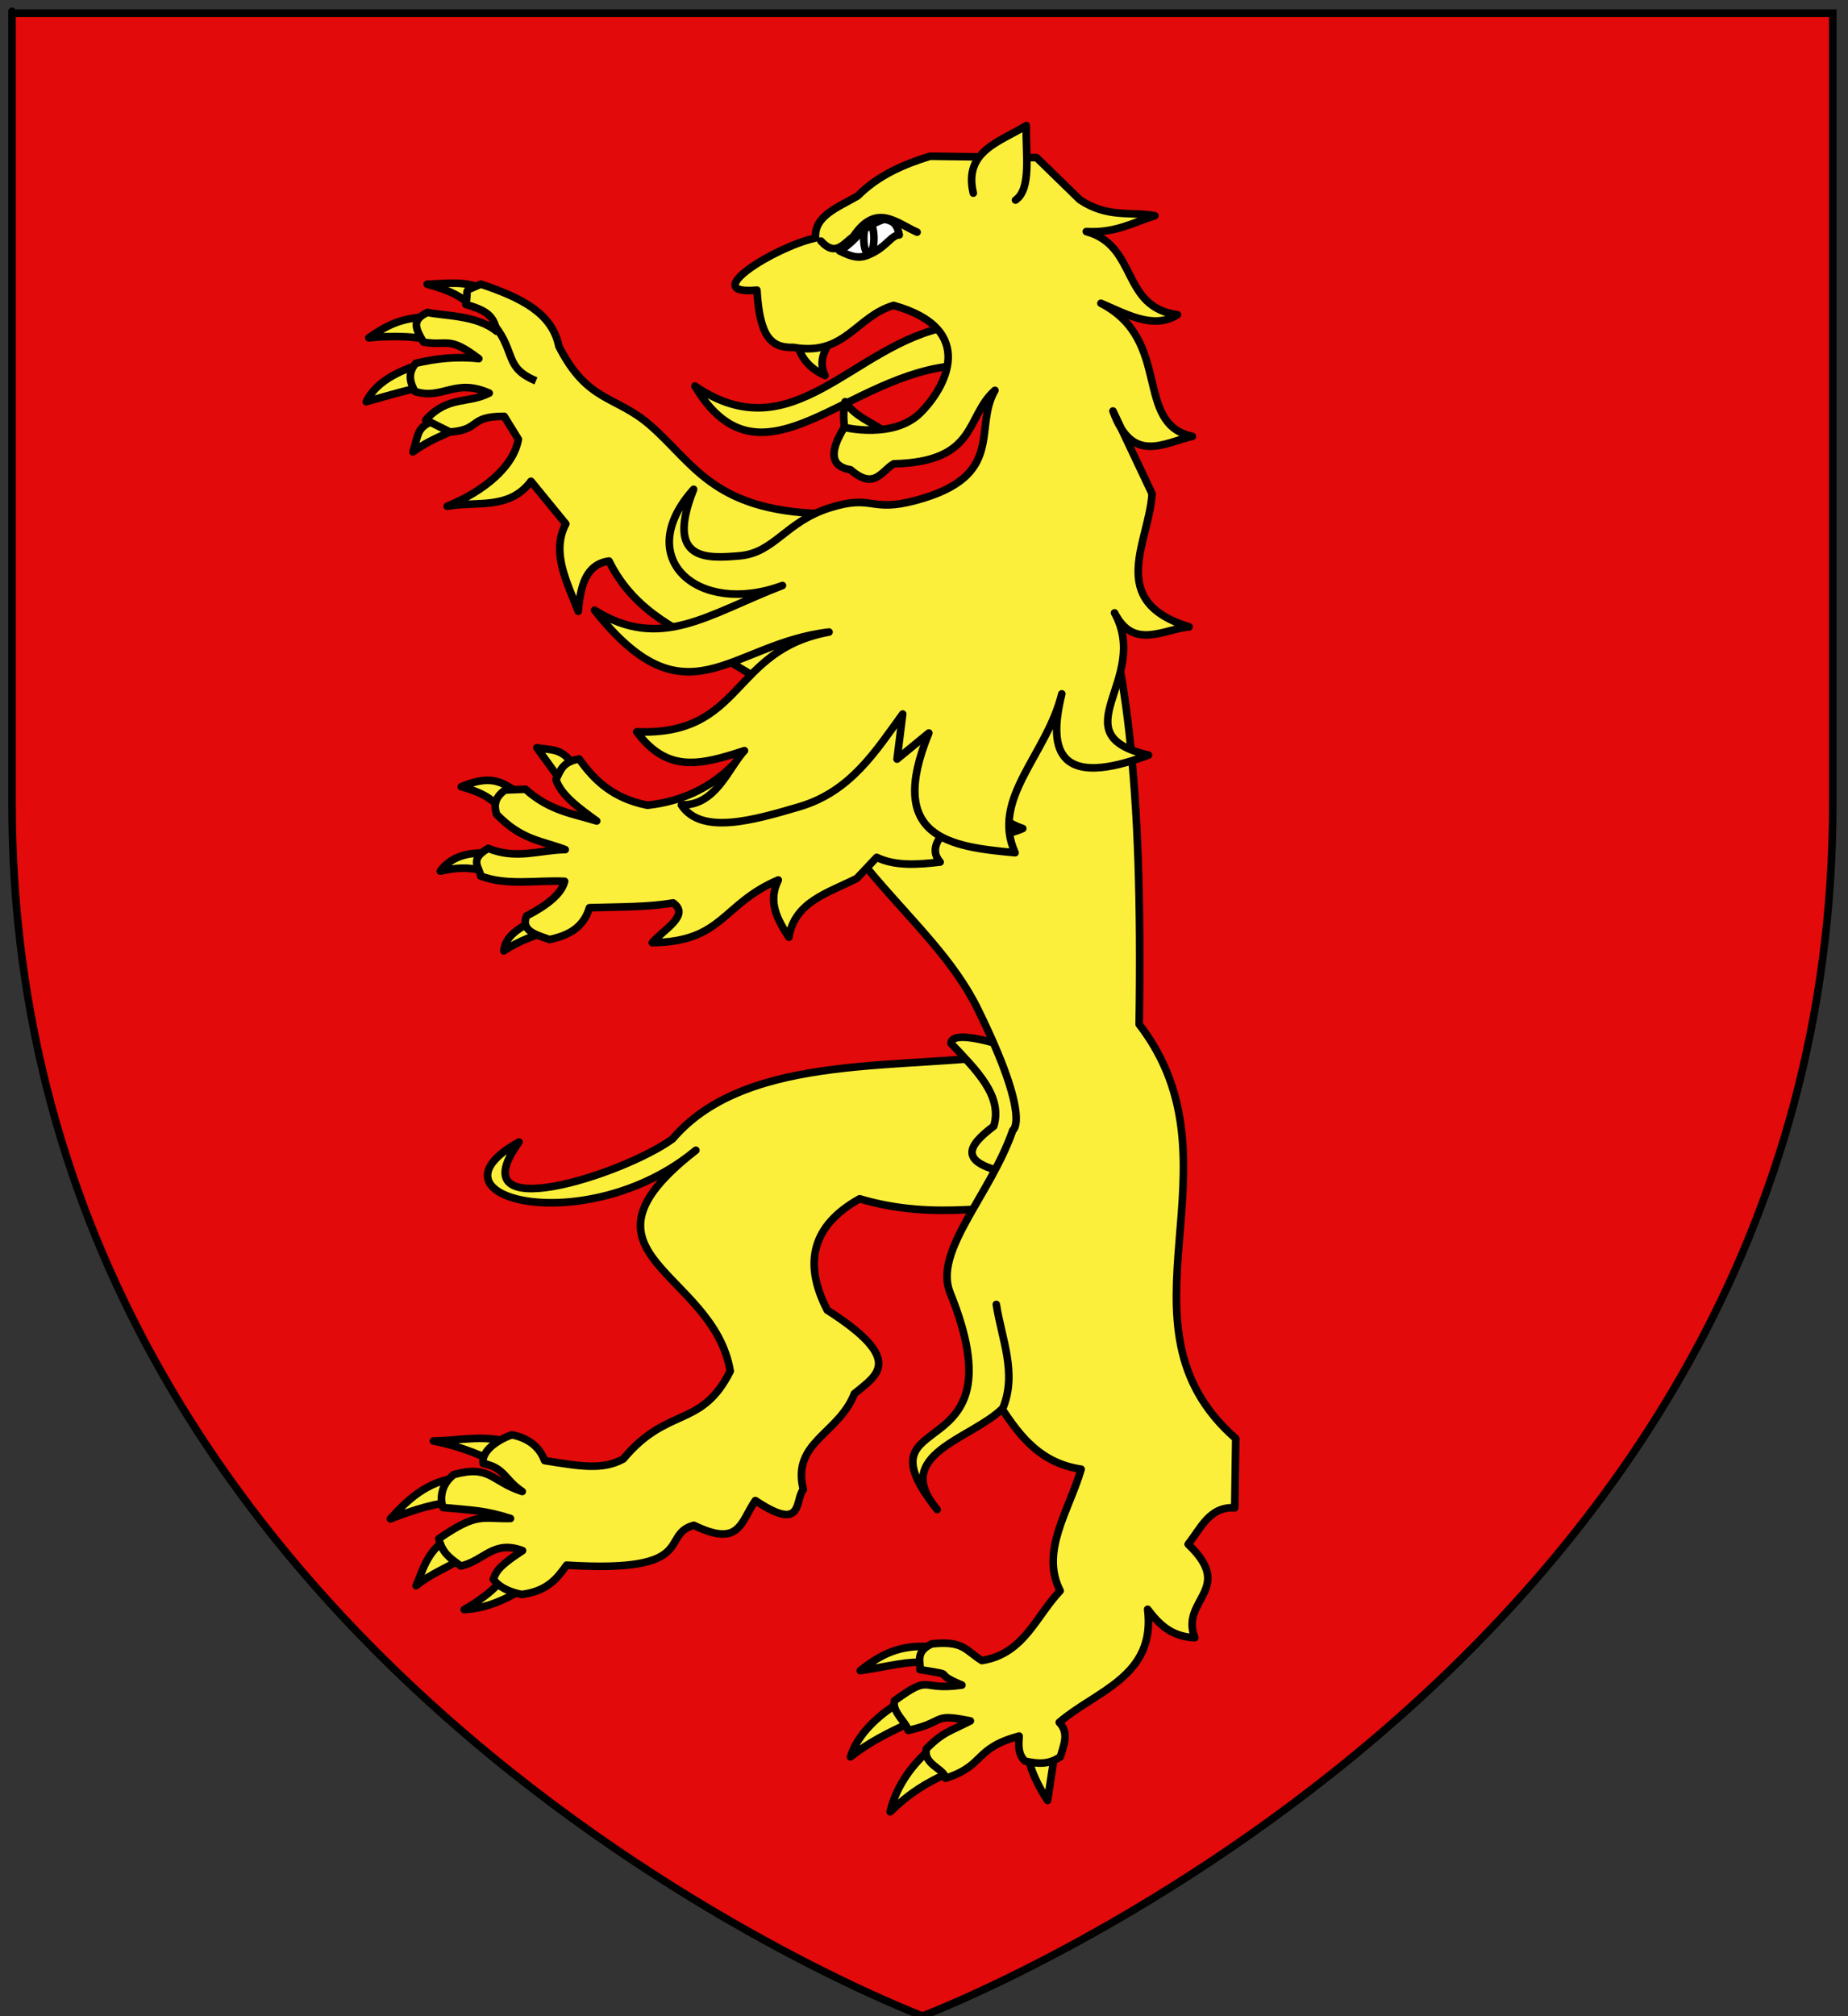 <?xml version="1.0" encoding="utf-8"?>
<!-- Generator: Adobe Illustrator 15.1.0, SVG Export Plug-In . SVG Version: 6.00 Build 0)  -->
<!DOCTYPE svg PUBLIC "-//W3C//DTD SVG 1.1//EN" "http://www.w3.org/Graphics/SVG/1.1/DTD/svg11.dtd">
<svg version="1.1" id="Layer_1" xmlns="http://www.w3.org/2000/svg" xmlns:xlink="http://www.w3.org/1999/xlink" x="0px" y="0px"
	 width="182.5px" height="199px" viewBox="18.5 17.5 182.5 199" enable-background="new 18.5 17.5 182.5 199" xml:space="preserve">
<rect x="18.5" y="17.5" width="182.5" height="199" fill="#333333" stroke="none"/>
<path id="Contour_écu" fill="#E20A0A" stroke="#010101" stroke-width="0.75" d="M109.603,216.5c0,0-89.917-33.836-89.917-119.812
	c0-85.984,0-77.887,0-77.887H199.5v77.887C199.511,182.664,109.603,216.5,109.603,216.5z"/>
<g>
	<path id="path3249" fill="#FCEF3C" stroke="#000000" stroke-width="0.75" stroke-linecap="round" stroke-linejoin="round" d="
		M60.439,53.361c-1.863,0.467-4.704,1.566-5.769,3.792c2.438-0.687,4.374-1.265,6.095-1.56L60.439,53.361z"/>
	<path id="path3247" fill="#FCEF3C" stroke="#000000" stroke-width="0.75" stroke-linecap="round" stroke-linejoin="round" d="
		M61.025,48.661c-1.889,0.342-3.195,0.119-6.104,2.186c2.521-0.247,5.18-0.174,6.787,0.48L61.025,48.661z"/>
	<path id="path3245" fill="#FCEF3C" stroke="#000000" stroke-width="0.75" stroke-linecap="round" stroke-linejoin="round" d="
		M66.332,46.105c-1.714-0.929-3.706-0.607-5.641-0.546c2.584,0.689,3.269,1.241,4.661,2.282L66.332,46.105z"/>
	<path id="path4220" fill="#FCEF3C" stroke="#000000" stroke-width="0.75" stroke-linecap="round" stroke-linejoin="round" d="
		M62.039,58.763c-2.473,0.805-2.118,1.376-2.756,3.339c2.361-1.705,3.81-1.722,4.812-2.78L62.039,58.763z"/>
	
		<path id="Antérieur_droit" fill="#FCEF3C" stroke="#000000" stroke-width="0.75" stroke-linecap="round" stroke-linejoin="round" d="
		M73.687,51.67c2.849,5.613,5.625,4.833,9.047,7.83c4.468,3.91,6.346,8.727,18.119,8.727l-3.225,18.841l-9.314-5.605
		c-1.885-1.553-6.976-3.083-9.672-8.582c-2.293,0.317-2.822,2.475-3.037,4.961c-1.114-2.898-2.701-5.813-1.229-8.631l-3.441-4.205
		c-2.155,2.883-5.428,1.94-8.271,2.464c3.657-1.487,6.561-3.924,7.029-6.61l-1.401-2.263c-3.566-0.005-2.261,1.311-5.338,1.552
		l-2.407-1.201c2.209-2.414,4.122-1.554,6.264-2.645c-3.391-1.518-4.61,0.711-7.33-0.159c-0.634-1.138-0.603-1.952,0.071-2.779
		c1.88-0.463,4.113-0.71,6.232-0.459c-3-2.285-3.01-1.223-5.462-1.632c-0.795-1.357-1.212-2.196,0.404-2.934
		c1.617,0.362,4.861,0.242,6.821,1.863c-0.258-1.573-1.113-2.093-3.049-2.654c0.383-1.744-0.494-1.108,1.487-2.001
		C69.968,46.885,73.026,48.397,73.687,51.67z"/>
	<path id="path3534" fill="#FCEF3C" stroke="#000000" stroke-width="0.75" stroke-linecap="round" stroke-linejoin="round" d="
		M68.394,172.944c-0.85,1.422-2.71,2.658-4.053,3.438c2.596-0.11,4.848-1.435,6.477-2.424L68.394,172.944z"/>
	<path id="path3532" fill="#FCEF3C" stroke="#000000" stroke-width="0.75" stroke-linecap="round" stroke-linejoin="round" d="
		M62.485,169.51c-1.879,1.231-2.301,3.24-2.898,4.513c1.591-1.271,2.891-1.649,4.513-2.697L62.485,169.51z"/>
	<path id="path3530" fill="#FCEF3C" stroke="#000000" stroke-width="0.75" stroke-linecap="round" stroke-linejoin="round" d="
		M63.685,163.397c-2.938,0.248-5.025,2.224-6.634,4.03c2.422-0.935,4.539-1.598,6.833-1.75
		C65.452,164.881,63.613,163.621,63.685,163.397z"/>
	<path id="path3528" fill="#FCEF3C" stroke="#000000" stroke-width="0.75" stroke-linecap="round" stroke-linejoin="round" d="
		M69.255,160.032c-2.638-1.006-5.196-0.334-7.951-0.291c2.923,0.57,5.224,1.595,7.379,2.728L69.255,160.032z"/>
	
		<path id="Postérieur_droit" fill="#FCEF3C" stroke="#000000" stroke-width="0.75" stroke-linecap="round" stroke-linejoin="round" d="
		M119.368,121.409c-11.12,1.851-26.963-0.271-34.454,8.517c-4.853,3.529-21.348,8.83-15.156,0.299
		c-10.101,5.582,6.724,9.738,17.464,0.816c-13.347,10.356,1.707,11.809,3.393,21.799c-2.86,5.707-6.158,3.396-10.562,8.672
		c-2.029,1.123-4.246,0.728-7.767,0.164c-0.583-1.56-1.866-2.269-3.236-2.547c-1.411,0.498-3.04,1.594-2.833,2.832
		c2.146,0.418,2.114,1.616,3.857,2.764c-3.11-1.01-3.136-2.655-6.763-1.668c-1.417,1.109-1.309,2.591-1.071,3.246
		c3.091,0.299,4.143,0.279,6.675,1.086c-2.878,0.056-3.25-0.639-7.081,1.998c0.334,1.343,1.006,1.869,2.185,2.695
		c2.312-0.531,3.213-2.601,6.083-1.521c-2.684,1.75-2.61,2.213-2.885,2.83c0.516,0.695,1.398,1.221,2.799,1.496
		c2.519-0.314,3.513-1.584,4.437-2.891c13.163,0.818,9.137-3.01,12.568-3.934c4.566,2.221,4.604-0.32,6.074-2.443
		c4.823,3.219,3.873-0.064,4.737-1.09c-1.166-4.699,3.492-5.461,5.042-9.459c2.1-1.777,5.18-3.234-2.678-8.246
		c-2.439-4.719-1.444-8.404,3.197-10.992c7.683,2.277,13.785,0.393,20.678,0.586L119.368,121.409z"/>
	<path id="Sexe" fill="#FCEF3C" stroke="#000000" stroke-width="0.75" stroke-linecap="round" stroke-linejoin="round" d="
		M112.409,120.479c2.447,2.604,5.152,5.185,4.229,8.185c-2.563,1.942-3.961,3.774,2.557,4.827l2.508-6.842l-5.117-6.231
		C113.597,119.618,112.487,119.787,112.409,120.479z"/>
	<path id="path3536" fill="#FCEF3C" stroke="#000000" stroke-width="0.75" stroke-linecap="round" stroke-linejoin="round" d="
		M110.197,180.037c-2.786-0.164-4.657,0.702-6.746,2.375c3.211-0.488,4.493-0.957,6.682-0.8L110.197,180.037z"/>
	<path id="path3538" fill="#FCEF3C" stroke="#000000" stroke-width="0.75" stroke-linecap="round" stroke-linejoin="round" d="
		M107.157,185.651c-1.848,1.136-3.958,2.983-4.665,5.269c1.884-1.496,3.831-2.412,5.585-3.25L107.157,185.651z"/>
	<path id="path3540" fill="#FCEF3C" stroke="#000000" stroke-width="0.75" stroke-linecap="round" stroke-linejoin="round" d="
		M110.083,190.405c-1.803,1.615-3.148,3.694-3.672,5.933c1.898-1.842,3.572-2.858,5.656-3.797L110.083,190.405z"/>
	<path id="path3542" fill="#FCEF3C" stroke="#000000" stroke-width="0.75" stroke-linecap="round" stroke-linejoin="round" d="
		M120.075,191.014c0.188,1.236,1.057,2.994,1.877,4.205l0.68-4.459L120.075,191.014z"/>
	<path id="path3453" fill="#FCEF3C" stroke="#000000" stroke-width="0.75" stroke-linecap="round" stroke-linejoin="round" d="
		M95.401,86.157c3.674,16.008,14.957,21.367,19.66,30.953c5.375,10.948,3.459,11.957,3.459,11.957
		c-2.244,6.459-7.861,11.929-6.191,16.043c7.277,17.963-9.701,10.813-1.277,21.396c-4.596-5.432,3.297-6.92,6.408-9.932
		c1.831,2.785,3.857,5.365,7.809,5.949c-1.162,4.02-4.084,8.107-2.071,12.002c-2.392,2.494-3.575,6.244-7.735,6.887
		c-1.648-1.027-1.798-1.98-4.947-1.646c-1.699,0.793-1.055,1.812-1.17,2.539c4.082,0.662,0.838,0.15,4.148,1.527
		c-4.299,0.609-2.863-1.205-6.667,1.555c-0.245,1.117,1.167,2.086,1.356,2.922c3.896-0.861,2.219-1.738,6.145-0.938
		c-2.128,1.088-2.643,1.07-4.328,2.729c-0.396,1.572,1.789,1.992,1.879,2.932c3.962-1.277,2.73-2.938,7.266-4.166
		c-0.057,0.889-0.133,1.781,0.584,2.475c1.203,0.262,2.326,0.375,3.488-0.43c0.317-1.148,0.91-2.309-0.109-3.398
		c3.654-3.137,9.562-4.521,8.728-11.162c1.093,1.455,2.354,2.723,4.656,2.803c-1.489-3.781,4.058-4.754-0.657-9.223
		c1.26-1.57,2.088-3.732,4.602-3.598l0.1-6.836c-12.902-11.266,1.189-26.961-9.538-40.887c0.38-24.123-1.299-36.679-5.024-47.045
		L95.401,86.157z"/>
	<path id="path2264" fill="#FCEF3C" stroke="#000000" stroke-width="0.75" stroke-linecap="round" stroke-linejoin="round" d="
		M75.036,92.944c-1.045-1.687-2.314-1.369-3.52-1.641l2.307,3.182L75.036,92.944z"/>
	<path id="path2266" fill="#FCEF3C" stroke="#000000" stroke-width="0.75" stroke-linecap="round" stroke-linejoin="round" d="
		M69.991,95.92c-1.616-0.879-2.557-2.194-5.938-0.761c2.583,0.703,3.31,1.479,4.315,2.674L69.991,95.92z"/>
	<path id="path2268" fill="#FCEF3C" stroke="#000000" stroke-width="0.75" stroke-linecap="round" stroke-linejoin="round" d="
		M67.241,101.792c-1.913-0.262-4.042,0.006-5.26,1.701c1.396-0.332,2.8-0.443,4.222-0.023L67.241,101.792z"/>
	<path id="path2270" fill="#FCEF3C" stroke="#000000" stroke-width="0.75" stroke-linecap="round" stroke-linejoin="round" d="
		M70.937,108.476c-1.278,0.723-2.533,1.461-2.685,2.883c1.497-1.002,3.169-1.602,4.91-2.045L70.937,108.476z"/>
	
		<path id="Antérieur_gauche" fill="#FCEF3C" stroke="#000000" stroke-width="0.75" stroke-linecap="round" stroke-linejoin="round" d="
		M75.694,92.42c-1.748,0.3-1.836,1.226-2.293,2.013c0.468,1.529,2.252,2.817,4.029,4.108c-2.334-0.722-4.649-0.99-7.035-3.136
		l-2.023,0.078c-1.126,0.828-1.045,1.605-0.845,2.381c2.485,2.598,4.575,2.634,6.792,3.5c-2.518,0.031-4.842,1.016-7.604-0.121
		c-1.955,1.121-0.842,1.863-0.748,2.729c2.602,0.984,5.521,0.393,8.292,0.521c-0.287,1.207-1.674,2.339-3.765,3.424
		c-0.585,1.47,0.94,1.849,2.276,2.326c1.787-0.385,3.33-1.111,3.942-3.143c2.847-0.086,5.845-0.049,8.259-0.473
		c1.728,1.213-0.918,2.602-2.059,3.923c7.014-0.083,6.872-3.815,12.449-6.188c-1.079,2.185-0.072,3.928,1.043,5.652
		c0.576-3.514,3.859-4.361,6.72-5.814l1.954-2.07c1.831,0.878,4.027,0.723,6.264,0.464c-1.145-1.333-0.111-2.749,1.881-4.203
		c2.977,1.888,4.729,1.57,6.279,0.89c-6.479-2.221-1.833-9.037-2.006-13.865l-9.742-8.15L90.095,93.763
		c-1.707,1.446-4.109,2.839-7.654,3.223C79.007,96.309,77.169,94.493,75.694,92.42z"/>
	<path id="Langue" fill="#FCEF3C" stroke="#000000" stroke-width="0.75" stroke-linecap="round" stroke-linejoin="round" d="
		M112.179,49.736c-9.457,1.718-15.328,12.531-25.051,5.872c6.594,11.074,15.047-1.426,26.094-2.037L112.179,49.736z"/>
	<path id="Croc_inf" fill="#FCEF3C" stroke="#000000" stroke-width="0.75" stroke-linecap="round" stroke-linejoin="round" d="
		M101.983,60.854c-0.012-1.229-0.348-2.035-0.021-3.7c0.988,1.474,2.475,1.944,3.753,2.835"/>
	<path id="Croc_sup" fill="#FCEF3C" stroke="#000000" stroke-width="0.75" stroke-linecap="round" stroke-linejoin="round" d="
		M97.249,51.389c0.316,1.481,1.271,2.507,2.725,3.178c-0.871-1.811,0.434-3.076,1.162-4.489"/>
	<path id="Tête" fill="#FCEF3C" stroke="#000000" stroke-width="0.75" stroke-linecap="round" stroke-linejoin="round" d="
		M107.646,87.983l-0.557,4.448l3.137-2.575c-4.229,10.338,1.984,11.223,8.52,11.816c-2.436-5.348,3.141-9.658,4.613-15.68
		c-1.477,5.938-0.084,9.279,8.562,6.044c-8.916-2.079,0.289-7.445-3.355-14.04c1.889,3.7,4.785,1.625,7.363,1.382
		c-8.24-2.549-3.924-8.376-3.658-13.148l-3.859-8.161c1.898,5.292,4.99,3.152,7.838,2.506c-5.84-1.252-1.941-9.497-9.029-13.138
		c2.578,1.09,5.191,2.619,7.555,1.13c-5.605-0.744-3.871-6.814-8.998-8.208c2.893,0.17,4.637-0.906,6.764-1.564
		c-2.447-0.432-4.674,0.248-7.404-1.578l-4.27-4.158l-10.529-0.136c-2.613,0.807-5.102,1.88-7.14,3.917
		c-1.898,1.118-4.331,1.957-4.159,4.152c-4.05,0.877-11.695,5.68-5.788,5.147c0.272,4.498,1.325,5.729,3.595,5.652
		c5.096,0.896,6.168-3.049,9.901-4.144c8.396,2.35,5.086,8.184,2.649,10.604c-2.646,2.63-7.521,1.435-7.521,1.435
		c-1.529,2.479-1.326,3.875,0.609,4.179c2.375,2.063,3.063,0.118,4.277-0.581c8.338-0.192,7.061-4.658,9.995-7.253
		c-2.18,3.744,1.147,8.46-7.797,10.858c-4.619,1.243-4.159-0.632-8.521,0.738c-4.36,1.37-5.457,4.458-8.924,4.742
		c-3.101,0.251-7.383,0.628-4.516-6.57c-6.156,6.854,0.52,12.569,8.773,9.495c-7.416,2.853-12.018,6.525-18.551,2.442
		c9.137,11.54,13.299,3.3,23.152,2.152c-9.764,1.792-8.365,10.261-18.993,9.851c3.062,4.127,6.339,3.258,10.638,1.857
		c-1.576,1.69-2.824,5.467-6.234,5.354c1.969,3.021,7.161,1.505,11.641,0.188C102.521,95.642,104.985,91.622,107.646,87.983z"/>
	<path id="Oreille" fill="#FCEF3C" stroke="#000000" stroke-width="0.75" stroke-linecap="round" stroke-linejoin="round" d="
		M114.618,36.564c-0.98-4.146,2.625-5.058,5.232-6.665c-0.069,2.758,0.545,6.256-1.063,7.349"/>
	<path id="path3449" fill="#FCEF3C" stroke="#000000" stroke-width="0.75" stroke-linecap="round" stroke-linejoin="round" d="
		M99.579,41.301c1.417,1.579,2.236,0.247,3.189-0.446c2.265-3.372,4.252-1.34,6.301-0.44"/>
	<path id="Oeil" fill="#FFFFFF" stroke="#000000" stroke-width="0.75" stroke-linecap="round" stroke-linejoin="round" d="
		M101.411,42.269c1.249,0.616,1.979,0.814,3.002,0.324c1.67-0.739,2.081-1.875,2.893-1.905c-0.148-0.733-0.367-1.423-1.521-1.539
		C103.212,40.062,103.433,41.005,101.411,42.269z"/>
	<path id="path3518" fill="#FCEF3C" stroke="#000000" stroke-width="0.75" stroke-linecap="round" stroke-linejoin="round" d="
		M117.496,156.603c1.503-3.515-0.078-6.906-0.604-10.341"/>
	<path id="path4248" fill="#FCEF3C" stroke="#000000" stroke-width="0.75" d="M67.323,49.595c2.145,2.725,0.951,4.18,4.104,5.501"/>
	<ellipse id="Pupille" fill="none" stroke="#000000" stroke-width="0.75" cx="104.304" cy="41.025" rx="0.504" ry="1.559"/>
</g>
</svg>
